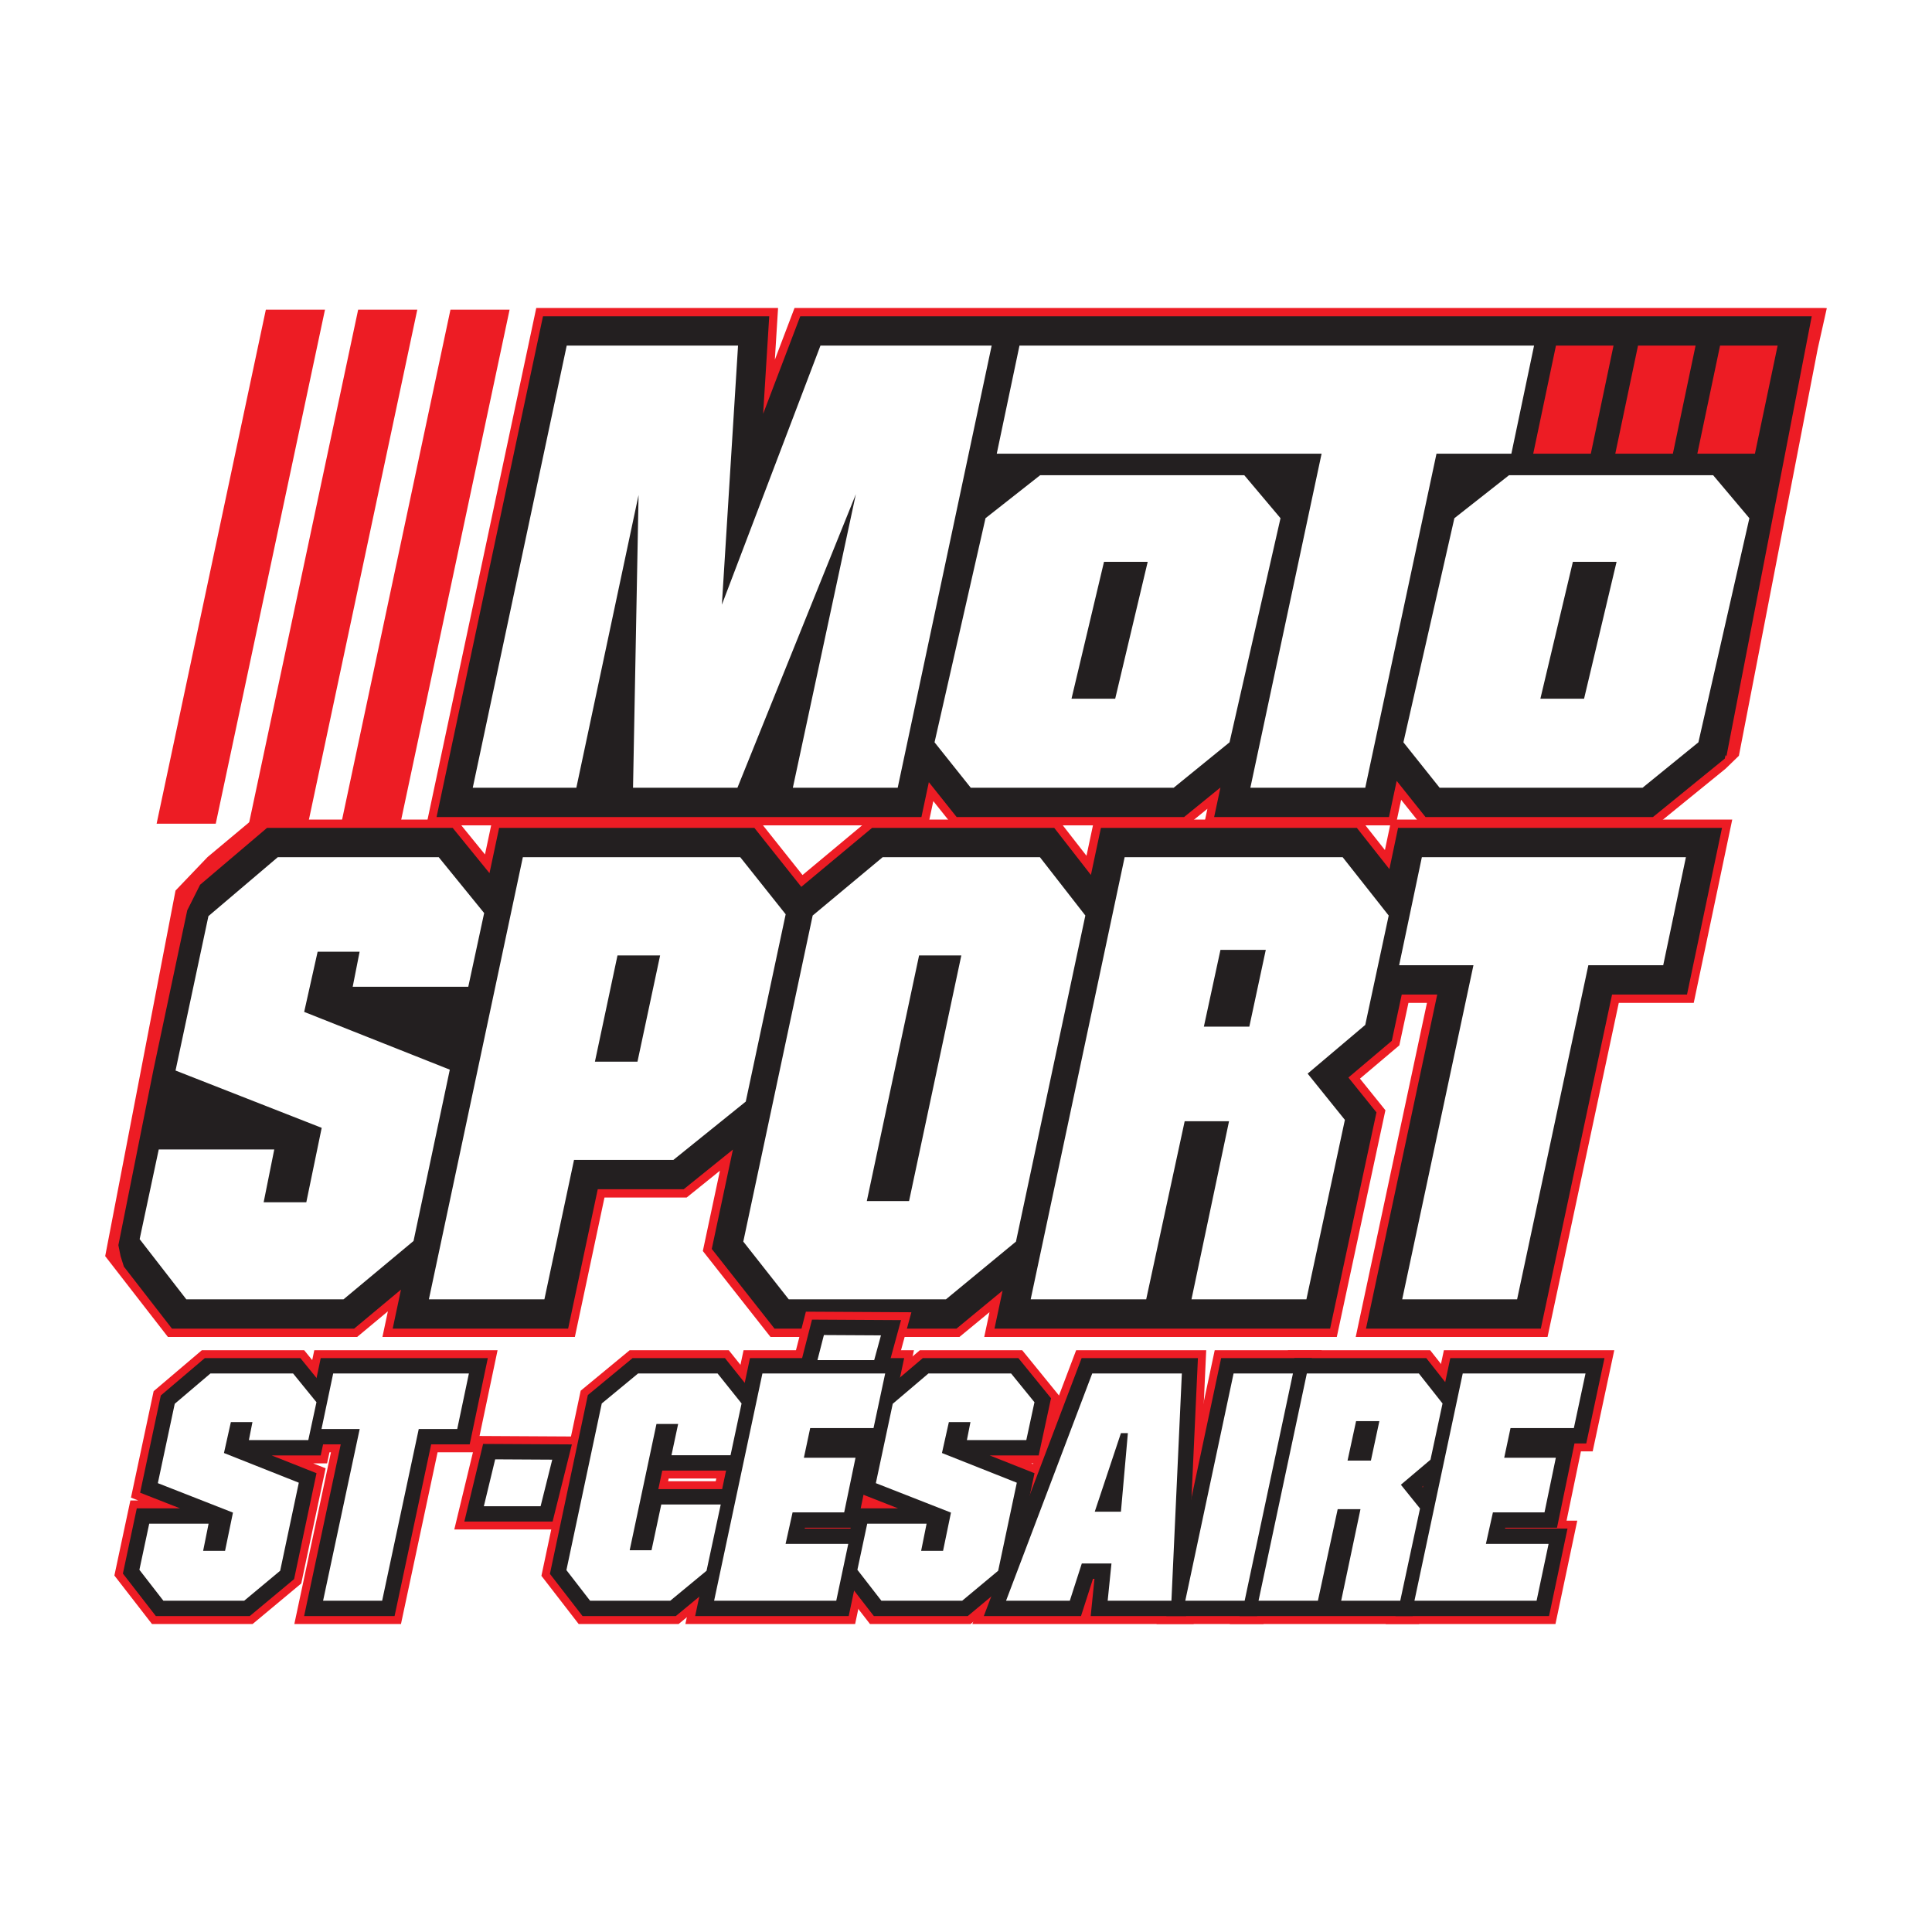 <?xml version="1.0" encoding="UTF-8"?>
<svg id="Layer_2" data-name="Layer 2" xmlns="http://www.w3.org/2000/svg" viewBox="0 0 1024 1024">
  <g id="Layer_3" data-name="Layer 3">
    <g>
      <rect width="1024" height="1024" style="fill: #fff;"/>
      <g>
        <polygon points="921.652 400.574 963.436 184.835 968.248 163.325 966.737 163.242 421.112 163.242 410.684 190.651 412.394 163.242 284.229 163.242 225.951 437.461 491.94 437.461 494.674 424.597 504.929 437.461 629.148 437.461 639.956 428.67 638.081 437.461 739.75 437.461 742.639 423.913 753.439 437.461 877.657 437.461 914.609 407.411 921.652 400.574" style="fill: #ed1c24;"/>
        <polygon points="914.584 400.195 915.057 400.805 960.255 167.644 917.824 167.644 914.363 167.644 424.147 167.644 404.485 219.325 407.707 167.644 287.793 167.644 231.387 433.058 488.375 433.058 492.305 414.562 507.05 433.058 627.582 433.058 646.867 417.376 643.522 433.058 736.187 433.058 740.274 413.886 755.559 433.058 876.092 433.058 914.151 402.108 914.584 400.195" style="fill: #231f20;"/>
        <g>
          <g>
            <path d="M801.056,240.462h-39.685l-37.756,177.063h-60.899l37.756-177.063h-172.17l12.043-57.284h272.741l-12.031,57.284Z" style="fill: #fff;"/>
            <g>
              <path d="M843.168,240.462h-30.521l12.043-57.284h30.512l-12.034,57.284Z" style="fill: #ed1c24;"/>
              <path d="M886.657,240.462h-30.521l12.043-57.284h30.512l-12.034,57.284Z" style="fill: #ed1c24;"/>
              <path d="M930.147,240.462h-30.521l12.043-57.284h30.512l-12.034,57.284Z" style="fill: #ed1c24;"/>
            </g>
            <g>
              <path d="M475.795,417.525h-55.57l33.398-155.591-62.773,155.591h-55.332l2.936-155.174-32.981,155.174h-54.906l49.803-234.347h90.805l-8.564,137.317,52.246-137.317h90.743l-49.805,234.347Z" style="fill: #fff;"/>
              <path d="M651.684,393.438l-29.62,24.086h-107.532l-19.204-24.086,27.015-118.779,28.967-22.784h108.184l19.202,22.784-27.014,118.779ZM591.079,370.33l17.231-72.561h-23.16l-17.229,72.561h23.158Z" style="fill: #fff;"/>
              <path d="M900.193,393.438l-29.62,24.086h-107.532l-19.204-24.086,27.015-118.779,28.967-22.784h108.184l19.202,22.784-27.014,118.779ZM839.589,370.33l17.231-72.561h-23.16l-17.229,72.561h23.158Z" style="fill: #fff;"/>
            </g>
          </g>
          <polygon points="270.1 164.122 238.756 164.122 180.852 436.58 212.198 436.58 270.1 164.122" style="fill: #ed1c24;"/>
          <polygon points="221.176 164.122 189.832 164.122 131.929 436.58 163.274 436.58 221.176 164.122" style="fill: #ed1c24;"/>
          <polygon points="172.252 164.122 140.908 164.122 83.005 436.58 114.351 436.58 172.252 164.122" style="fill: #ed1c24;"/>
        </g>
        <g>
          <polygon points="718.561 708.603 756.317 531.54 746.505 531.54 741.677 554.056 720.809 571.701 734.298 588.452 708.536 708.603 521.667 708.603 524.456 695.473 508.536 708.603 408.371 708.603 372.519 663.061 381.574 620.505 363.94 634.717 320.389 634.717 304.69 708.603 202.701 708.603 205.585 695.032 189.302 708.603 88.987 708.603 55.752 665.78 93.029 472.02 110.014 454.258 133.8 434.384 242.013 434.384 257.049 452.873 260.978 434.384 401.952 434.384 425.348 463.785 460.624 434.384 560.912 434.384 575.864 453.577 579.943 434.384 721.293 434.384 734.037 450.532 737.432 434.384 918.127 434.384 897.719 531.54 857.985 531.54 820.23 708.603 718.561 708.603" style="fill: #ed1c24;"/>
          <polygon points="741.005 438.786 736.41 460.647 719.159 438.786 583.509 438.786 578.205 463.746 558.761 438.786 462.218 438.786 424.707 470.051 399.828 438.786 264.544 438.786 259.441 462.793 239.919 438.786 141.546 438.786 106.055 468.936 99.242 482.504 81.38 566.764 62.742 659.955 63.907 665.78 65.659 671.337 91.144 704.199 187.708 704.199 212.535 683.507 208.138 704.199 301.124 704.199 316.823 630.315 362.387 630.315 388.46 609.299 377.254 661.959 410.508 704.199 506.955 704.199 531.385 684.054 527.103 704.199 704.977 704.199 729.554 589.581 714.685 571.116 737.687 551.664 742.947 527.137 761.758 527.137 724.002 704.199 816.667 704.199 854.423 527.137 894.146 527.137 912.703 438.786 741.005 438.786" style="fill: #231f20;"/>
          <path d="M248.203,522.996h-61.263l3.661-18.553h-22.254l-7.126,31.887,77.186,30.616-19.219,90.795-37.105,30.926h-83.329l-24.736-31.898,10.12-47.519h61.226l-5.624,27.991h22.609l8.159-39.459-77.465-30.372,17.429-81.844,36.779-31.246h85.276l24.086,29.618-8.412,39.059Z" style="fill: #fff;"/>
          <path d="M395.267,583.861l-38.361,30.921h-52.663l-15.7,73.884h-61.226l49.805-234.347h115.216l24.085,30.269-21.156,99.273ZM337.875,562.704l11.998-56.307h-22.591l-11.961,56.307h22.555Z" style="fill: #fff;"/>
          <path d="M538.482,658.065l-37.105,30.601h-83.329l-24.085-30.595,36.774-172.827,37.105-30.926h83.329l24.085,30.92-36.774,172.826ZM481.822,636.589l27.701-130.193h-22.391l-27.702,130.193h22.392Z" style="fill: #fff;"/>
          <path d="M723.611,543.226l-30.534,25.82,19.738,24.513-20.393,95.107h-60.912l19.906-94.391h-23.512l-20.393,94.391h-61.226l49.803-234.347h115.542l24.411,30.936-12.43,57.971ZM662.166,544.152l8.721-40.686h-24.02l-8.797,40.686h24.096Z" style="fill: #fff;"/>
          <path d="M881.537,511.603h-39.684l-37.756,177.063h-60.9l37.756-177.063h-39.383l12.043-57.284h139.956l-12.033,57.284Z" style="fill: #fff;"/>
        </g>
        <g>
          <polygon points="80.552 860.758 60.626 835.06 69.102 795.268 73.241 795.268 69.417 793.769 81.427 737.355 106.991 715.641 161.222 715.641 181.034 740.013 173.365 775.613 165.98 775.613 172.595 778.236 159.678 839.265 133.888 860.758 80.552 860.758" style="fill: #ed1c24;"/>
          <polygon points="156.001 860.758 175.401 769.754 155.206 769.754 166.579 715.641 263.723 715.641 252.351 769.754 231.928 769.754 212.525 860.758 156.001 860.758" style="fill: #ed1c24;"/>
          <polygon points="240.783 810.66 252.756 761.09 308.472 761.399 296.164 810.66 240.783 810.66" style="fill: #ed1c24;"/>
          <polygon points="306.704 860.758 286.96 835.219 307.776 737.099 333.75 715.641 386.268 715.641 406.335 740.726 397.178 783.64 354.419 783.64 354.117 785.066 397.272 785.066 385.648 839.306 359.686 860.758 306.704 860.758" style="fill: #ed1c24;"/>
          <polygon points="363.265 860.758 394.102 715.641 484.411 715.641 472.963 769.253 466.738 769.253 459.124 805.973 464.802 805.973 453.238 860.758 363.265 860.758" style="fill: #ed1c24;"/>
          <polygon points="417.356 733.222 427.133 695.212 483.054 695.523 472.764 733.222 417.356 733.222" style="fill: #ed1c24;"/>
          <polygon points="461.112 860.758 441.179 835.062 449.659 795.268 453.795 795.268 449.971 793.769 461.984 737.355 487.547 715.641 541.777 715.641 561.59 740.011 553.922 775.613 546.539 775.613 553.155 778.236 540.232 839.263 514.448 860.758 461.112 860.758" style="fill: #ed1c24;"/>
          <polygon points="515.36 860.758 570.381 715.641 639.317 715.641 632.668 860.758 515.36 860.758" style="fill: #ed1c24;"/>
          <polygon points="612.99 860.758 643.828 715.641 700.519 715.641 669.679 860.758 612.99 860.758" style="fill: #ed1c24;"/>
          <polygon points="651.818 860.758 682.658 715.641 758.011 715.641 777.854 740.791 769.364 780.374 759.655 788.585 765.935 796.382 752.129 860.758 651.818 860.758" style="fill: #ed1c24;"/>
          <polygon points="734.451 860.758 765.292 715.641 855.601 715.641 844.152 769.253 837.924 769.253 830.31 805.973 835.989 805.973 824.427 860.758 734.451 860.758" style="fill: #ed1c24;"/>
          <polygon points="82.609 856.559 65.137 834.027 72.499 799.466 95.451 799.466 74.263 791.16 85.234 739.629 108.533 719.84 159.224 719.84 176.506 741.097 169.977 771.415 144.017 771.415 167.755 780.832 155.874 836.971 132.368 856.559 82.609 856.559" style="fill: #231f20;"/>
          <polygon points="161.188 856.559 180.588 765.555 160.378 765.555 169.986 719.84 258.551 719.84 248.945 765.555 228.53 765.555 209.129 856.559 161.188 856.559" style="fill: #231f20;"/>
          <polygon points="246.114 806.461 256.057 765.305 303.104 765.566 292.886 806.461 246.114 806.461" style="fill: #231f20;"/>
          <polygon points="308.764 856.559 291.468 834.191 311.579 739.403 335.259 719.84 384.249 719.84 401.815 741.795 393.782 779.443 351.018 779.443 348.935 789.263 392.079 789.263 381.848 836.999 358.176 856.559 308.764 856.559" style="fill: #231f20;"/>
          <polygon points="368.447 856.559 397.503 719.84 479.222 719.84 469.567 765.055 463.32 765.055 454.061 809.719 426.613 809.719 426.516 810.171 459.627 810.171 449.835 856.559 368.447 856.559" style="fill: #231f20;"/>
          <polygon points="422.771 729.024 430.382 699.427 477.566 699.691 469.558 729.024 422.771 729.024" style="fill: #231f20;"/>
          <polygon points="463.169 856.559 445.691 834.03 453.056 799.466 476.008 799.466 454.819 791.16 465.793 739.629 489.089 719.84 539.78 719.84 557.062 741.096 550.532 771.415 524.571 771.415 548.313 780.832 536.428 836.971 512.928 856.559 463.169 856.559" style="fill: #231f20;"/>
          <polygon points="578.085 856.559 580.093 836.82 579.304 836.82 572.949 856.559 521.44 856.559 573.278 719.84 634.921 719.84 628.657 856.559 578.085 856.559" style="fill: #231f20;"/>
          <polygon points="618.173 856.559 647.229 719.84 695.336 719.84 666.279 856.559 618.173 856.559" style="fill: #231f20;"/>
          <polygon points="657.001 856.559 686.058 719.84 755.976 719.84 773.335 741.84 765.562 778.093 753.816 788.025 761.41 797.458 748.736 856.559 657.001 856.559" style="fill: #231f20;"/>
          <polygon points="739.634 856.559 768.692 719.84 850.412 719.84 840.756 765.055 834.507 765.055 825.247 809.719 797.804 809.719 797.702 810.171 830.814 810.171 821.021 856.559 739.634 856.559" style="fill: #231f20;"/>
          <polygon points="111.524 727.977 92.618 744.037 83.661 786.102 123.474 801.711 119.283 821.992 107.663 821.992 110.554 807.605 79.085 807.605 73.884 832.027 86.596 848.42 129.423 848.42 148.496 832.526 158.372 785.865 118.703 770.128 122.365 753.738 133.805 753.738 131.919 763.277 163.403 763.277 167.729 743.201 155.352 727.977 111.524 727.977" style="fill: #fff;"/>
          <polygon points="170.404 757.418 190.644 757.418 171.243 848.42 202.542 848.42 221.943 757.418 242.339 757.418 248.526 727.977 176.593 727.977 170.404 757.418" style="fill: #fff;"/>
          <polygon points="256.453 798.325 286.529 798.325 292.696 773.646 262.455 773.479 256.453 798.325" style="fill: #fff;"/>
          <polygon points="350.495 797.4 345.318 821.654 333.745 821.654 347.937 754.742 359.429 754.742 355.895 771.306 387.198 771.306 393.051 743.868 380.336 727.977 338.186 727.977 318.949 743.868 300.212 832.194 312.759 848.42 355.248 848.42 374.483 832.529 382.012 797.4 350.495 797.4" style="fill: #fff;"/>
          <polygon points="447.435 801.582 453.437 772.642 426.074 772.642 429.417 756.916 462.984 756.916 469.163 727.977 404.095 727.977 378.499 848.42 443.234 848.42 449.592 818.31 416.366 818.31 420.088 801.582 447.435 801.582" style="fill: #fff;"/>
          <polygon points="466.924 707.769 436.683 707.601 433.265 720.886 463.343 720.886 466.924 707.769" style="fill: #fff;"/>
          <polygon points="499.258 770.128 502.919 753.738 514.36 753.738 512.476 763.277 543.96 763.277 548.283 743.201 535.908 727.977 492.079 727.977 473.175 744.037 464.217 786.102 504.034 801.711 499.838 821.992 488.218 821.992 491.109 807.605 459.644 807.605 454.438 832.027 467.156 848.42 509.981 848.42 529.052 832.526 538.93 785.865 499.258 770.128" style="fill: #fff;"/>
          <path d="M533.229,848.42h33.791l6.357-19.738h15.723l-2.008,19.738h33.791l5.521-120.443h-47.506l-45.669,120.443ZM594.117,759.594h3.681l-3.681,41.652h-13.882l13.882-41.652Z" style="fill: #fff;"/>
          <polygon points="653.821 727.977 628.223 848.42 659.689 848.42 685.285 727.977 653.821 727.977" style="fill: #fff;"/>
          <path d="M742.495,786.94l15.691-13.269,6.389-29.796-12.544-15.899h-59.383l-25.596,120.443h31.466l10.484-48.513h12.08l-10.231,48.513h31.308l10.484-48.88-10.147-12.6ZM726.608,774.148h-12.383l4.523-20.91h12.34l-4.48,20.91Z" style="fill: #fff;"/>
          <polygon points="834.173 756.916 840.353 727.977 775.281 727.977 749.686 848.42 814.423 848.42 820.779 818.31 787.553 818.31 791.279 801.582 818.623 801.582 824.625 772.642 797.262 772.642 800.604 756.916 834.173 756.916" style="fill: #fff;"/>
        </g>
      </g>
    </g>
  </g>
</svg>